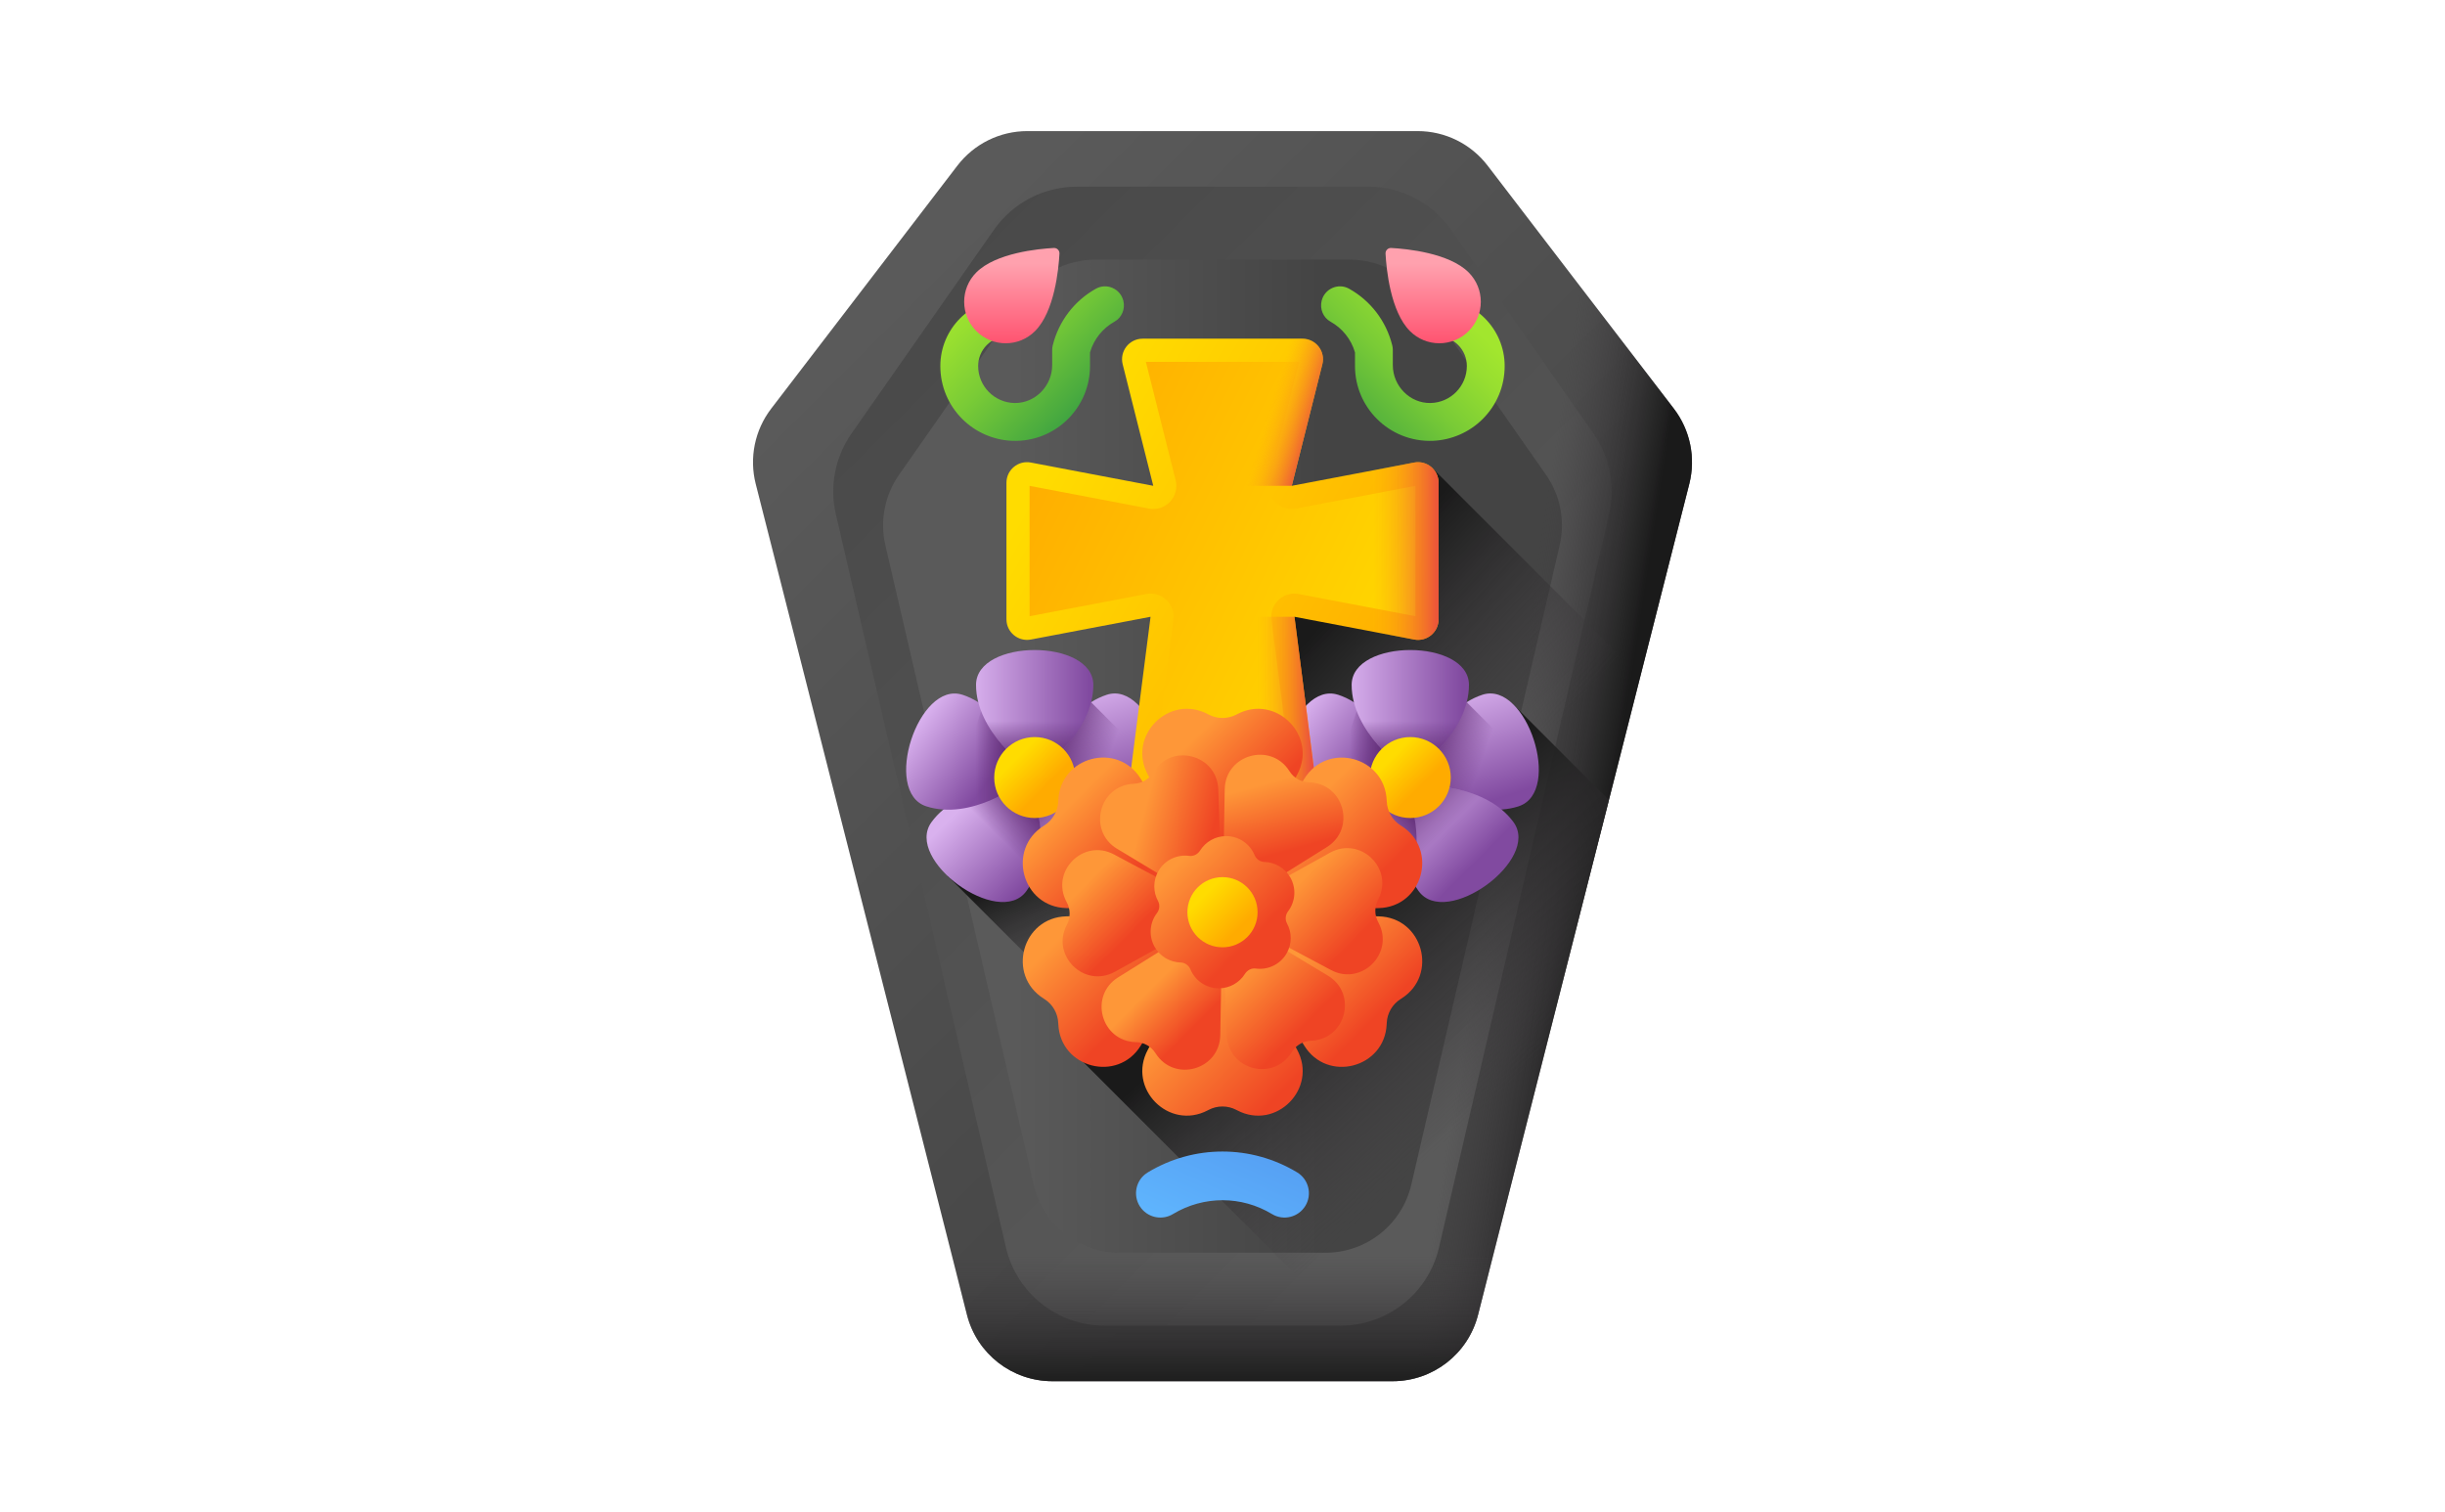 <?xml version="1.0" encoding="UTF-8"?><svg id="Layer_1" xmlns="http://www.w3.org/2000/svg" xmlns:xlink="http://www.w3.org/1999/xlink" viewBox="0 0 1001.39 619.39"><defs><style>.cls-1{fill:url(#_名称未設定グラデーション_36-4);}.cls-2{fill:url(#_名称未設定グラデーション_50-5);}.cls-3{fill:url(#_名称未設定グラデーション_50-2);}.cls-4{fill:url(#_名称未設定グラデーション_54-2);}.cls-5{fill:url(#_名称未設定グラデーション_28-3);}.cls-6{fill:url(#_名称未設定グラデーション_50-3);}.cls-7{fill:url(#_名称未設定グラデーション_55);}.cls-8{fill:url(#_名称未設定グラデーション_52-2);}.cls-9{fill:url(#_名称未設定グラデーション_50);}.cls-10{fill:url(#_名称未設定グラデーション_28-2);}.cls-11{fill:url(#_名称未設定グラデーション_29);}.cls-12{fill:url(#_名称未設定グラデーション_40-2);}.cls-13{fill:url(#_名称未設定グラデーション_50-4);}.cls-14{fill:url(#_名称未設定グラデーション_28-8);}.cls-15{fill:url(#_名称未設定グラデーション_49-7);}.cls-16{fill:url(#_名称未設定グラデーション_36-3);}.cls-17{fill:url(#_名称未設定グラデーション_28-4);}.cls-18{fill:url(#_名称未設定グラデーション_49-5);}.cls-19{fill:url(#_名称未設定グラデーション_40);}.cls-20{fill:url(#_名称未設定グラデーション_49-4);}.cls-21{fill:url(#_名称未設定グラデーション_28-9);}.cls-22{fill:url(#_名称未設定グラデーション_29-3);}.cls-23{fill:url(#_名称未設定グラデーション_36);}.cls-24{fill:url(#_名称未設定グラデーション_49-6);}.cls-25{fill:url(#_名称未設定グラデーション_49-12);}.cls-26{fill:url(#_名称未設定グラデーション_52);}.cls-27{fill:url(#_名称未設定グラデーション_40-5);}.cls-28{fill:url(#_名称未設定グラデーション_29-10);}.cls-29{fill:url(#_名称未設定グラデーション_29-5);}.cls-30{fill:url(#_名称未設定グラデーション_49-3);}.cls-31{fill:url(#_名称未設定グラデーション_29-9);}.cls-32{fill:url(#_名称未設定グラデーション_49-9);}.cls-33{fill:url(#_名称未設定グラデーション_28-7);}.cls-34{fill:url(#_名称未設定グラデーション_54);}.cls-35{fill:url(#_名称未設定グラデーション_29-6);}.cls-36{fill:url(#_名称未設定グラデーション_29-2);}.cls-37{fill:url(#_名称未設定グラデーション_40-4);}.cls-38{fill:url(#_名称未設定グラデーション_28);}.cls-39{fill:url(#_名称未設定グラデーション_49-11);}.cls-40{fill:url(#_名称未設定グラデーション_49-10);}.cls-41{fill:url(#_名称未設定グラデーション_28-5);}.cls-42{fill:url(#_名称未設定グラデーション_36-2);}.cls-43{fill:url(#_名称未設定グラデーション_49);}.cls-44{fill:url(#_名称未設定グラデーション_49-2);}.cls-45{fill:url(#_名称未設定グラデーション_41-2);}.cls-46{fill:url(#_名称未設定グラデーション_29-8);}.cls-47{fill:url(#_名称未設定グラデーション_40-3);}.cls-48{fill:url(#_名称未設定グラデーション_49-8);}.cls-49{fill:url(#_名称未設定グラデーション_28-6);}.cls-50{fill:url(#_名称未設定グラデーション_41);}.cls-51{fill:url(#_名称未設定グラデーション_41-3);}.cls-52{fill:url(#_名称未設定グラデーション_49-13);}.cls-53{fill:url(#_名称未設定グラデーション_29-4);}.cls-54{fill:url(#_名称未設定グラデーション_28-10);}.cls-55{fill:url(#_名称未設定グラデーション_29-7);}</style><linearGradient id="_名称未設定グラデーション_41" x1="337.68" y1="478.79" x2="602.32" y2="214.14" gradientTransform="translate(1.8 625.34) scale(1 -1)" gradientUnits="userSpaceOnUse"><stop offset="0" stop-color="#5a5a5a"/><stop offset="1" stop-color="#444"/></linearGradient><linearGradient id="_名称未設定グラデーション_41-2" x1="630.81" y1="186.19" x2="253.25" y2="563.75" xlink:href="#_名称未設定グラデーション_41"/><linearGradient id="_名称未設定グラデーション_41-3" x1="413.52" y1="314.41" x2="539.51" y2="314.41" xlink:href="#_名称未設定グラデーション_41"/><linearGradient id="_名称未設定グラデーション_40" x1="612.92" y1="300.5" x2="657.92" y2="293.5" gradientTransform="translate(1.8 625.34) scale(1 -1)" gradientUnits="userSpaceOnUse"><stop offset="0" stop-color="#433f43" stop-opacity="0"/><stop offset="1" stop-color="#1a1a1a"/></linearGradient><linearGradient id="_名称未設定グラデーション_40-2" x1="496.95" y1="111.4" x2="496.95" y2="57.21" xlink:href="#_名称未設定グラデーション_40"/><linearGradient id="_名称未設定グラデーション_40-3" x1="598.83" y1="287.88" x2="525.83" y2="354.88" xlink:href="#_名称未設定グラデーション_40"/><linearGradient id="_名称未設定グラデーション_40-4" x1="445.1" y1="218.81" x2="421.1" y2="269.31" xlink:href="#_名称未設定グラデーション_40"/><linearGradient id="_名称未設定グラデーション_40-5" x1="609.39" y1="174.9" x2="540.05" y2="250.9" xlink:href="#_名称未設定グラデーション_40"/><linearGradient id="_名称未設定グラデーション_28" x1="1380" y1="2838.24" x2="1427.85" y2="2838.24" gradientTransform="translate(-2540.31 -149.48) rotate(72) scale(1 -1)" gradientUnits="userSpaceOnUse"><stop offset="0" stop-color="#d9b1ee"/><stop offset="1" stop-color="#814aa0"/></linearGradient><linearGradient id="_名称未設定グラデーション_29" x1="604.82" y1="312.59" x2="582.58" y2="320.4" gradientTransform="translate(1.8 625.34) scale(1 -1)" gradientUnits="userSpaceOnUse"><stop offset="0" stop-color="#632f78" stop-opacity="0"/><stop offset="1" stop-color="#632f78"/></linearGradient><linearGradient id="_名称未設定グラデーション_28-2" x1="572.05" y1="297.82" x2="600.12" y2="269.76" gradientTransform="translate(1.8 625.34) scale(1 -1)" xlink:href="#_名称未設定グラデーション_28"/><linearGradient id="_名称未設定グラデーション_29-2" x1="588.42" y1="283.37" x2="573.94" y2="297.84" xlink:href="#_名称未設定グラデーション_29"/><linearGradient id="_名称未設定グラデーション_28-3" x1="544.18" y1="293.72" x2="573.85" y2="264.05" gradientTransform="translate(1.8 625.34) scale(1 -1)" xlink:href="#_名称未設定グラデーション_28"/><linearGradient id="_名称未設定グラデーション_29-3" x1="559.15" y1="283.8" x2="572.16" y2="296.8" xlink:href="#_名称未設定グラデーション_29"/><linearGradient id="_名称未設定グラデーション_28-4" x1="525.03" y1="326.27" x2="554.82" y2="303.54" gradientTransform="translate(1.8 625.34) scale(1 -1)" xlink:href="#_名称未設定グラデーション_28"/><linearGradient id="_名称未設定グラデーション_29-4" x1="551.01" y1="313.85" x2="564.7" y2="313.85" xlink:href="#_名称未設定グラデーション_29"/><linearGradient id="_名称未設定グラデーション_28-5" x1="549.64" y1="333.4" x2="597.49" y2="333.4" gradientTransform="translate(1.8 625.34) scale(1 -1)" xlink:href="#_名称未設定グラデーション_28"/><linearGradient id="_名称未設定グラデーション_29-5" x1="573.57" y1="329.99" x2="573.57" y2="314.14" xlink:href="#_名称未設定グラデーション_29"/><linearGradient id="_名称未設定グラデーション_50" x1="566.14" y1="313.13" x2="577.9" y2="301.36" gradientTransform="translate(1.8 625.34) scale(1 -1)" gradientUnits="userSpaceOnUse"><stop offset="0" stop-color="#ffdc00"/><stop offset="1" stop-color="#ffab00"/></linearGradient><linearGradient id="_名称未設定グラデーション_28-6" x1="1332.65" y1="2692.5" x2="1380.5" y2="2692.5" xlink:href="#_名称未設定グラデーション_28"/><linearGradient id="_名称未設定グラデーション_29-6" x1="451.58" y1="312.59" x2="429.35" y2="320.4" xlink:href="#_名称未設定グラデーション_29"/><linearGradient id="_名称未設定グラデーション_28-7" x1="418.82" y1="297.82" x2="446.88" y2="269.76" gradientTransform="translate(1.8 625.34) scale(1 -1)" xlink:href="#_名称未設定グラデーション_28"/><linearGradient id="_名称未設定グラデーション_29-7" x1="435.18" y1="283.37" x2="420.71" y2="297.84" xlink:href="#_名称未設定グラデーション_29"/><linearGradient id="_名称未設定グラデーション_28-8" x1="390.95" y1="293.72" x2="420.61" y2="264.05" gradientTransform="translate(1.8 625.34) scale(1 -1)" xlink:href="#_名称未設定グラデーション_28"/><linearGradient id="_名称未設定グラデーション_29-8" x1="405.91" y1="283.8" x2="418.92" y2="296.8" xlink:href="#_名称未設定グラデーション_29"/><linearGradient id="_名称未設定グラデーション_28-9" x1="371.79" y1="326.27" x2="401.58" y2="303.54" gradientTransform="translate(1.8 625.34) scale(1 -1)" xlink:href="#_名称未設定グラデーション_28"/><linearGradient id="_名称未設定グラデーション_29-9" x1="397.78" y1="313.85" x2="411.46" y2="313.85" xlink:href="#_名称未設定グラデーション_29"/><linearGradient id="_名称未設定グラデーション_28-10" x1="396.41" y1="333.4" x2="444.26" y2="333.4" gradientTransform="translate(1.8 625.34) scale(1 -1)" xlink:href="#_名称未設定グラデーション_28"/><linearGradient id="_名称未設定グラデーション_29-10" x1="420.33" y1="329.99" x2="420.33" y2="314.14" xlink:href="#_名称未設定グラデーション_29"/><linearGradient id="_名称未設定グラデーション_50-2" x1="412.9" y1="313.13" x2="424.66" y2="301.36" xlink:href="#_名称未設定グラデーション_50"/><linearGradient id="_名称未設定グラデーション_50-3" x1="418.09" y1="418.14" x2="573.88" y2="328.94" xlink:href="#_名称未設定グラデーション_50"/><linearGradient id="_名称未設定グラデーション_50-4" x1="574.32" y1="334.64" x2="401.91" y2="420.22" xlink:href="#_名称未設定グラデーション_50"/><linearGradient id="_名称未設定グラデーション_36" x1="515.66" y1="449.85" x2="535.58" y2="443.77" gradientTransform="translate(1.8 625.34) scale(1 -1)" gradientUnits="userSpaceOnUse"><stop offset="0" stop-color="#fea613" stop-opacity="0"/><stop offset="1" stop-color="#e94444"/></linearGradient><linearGradient id="_名称未設定グラデーション_36-2" x1="513.19" y1="316.67" x2="536.8" y2="316.67" xlink:href="#_名称未設定グラデーション_36"/><linearGradient id="_名称未設定グラデーション_36-3" x1="496.95" y1="305.59" x2="496.95" y2="257.72" xlink:href="#_名称未設定グラデーション_36"/><linearGradient id="_名称未設定グラデーション_36-4" x1="560.5" y1="398.09" x2="589.18" y2="398.09" xlink:href="#_名称未設定グラデーション_36"/><linearGradient id="_名称未設定グラデーション_49" x1="523.25" y1="284.2" x2="551.91" y2="255.54" gradientTransform="translate(1.8 625.34) scale(1 -1)" gradientUnits="userSpaceOnUse"><stop offset="0" stop-color="#fe9738"/><stop offset="1" stop-color="#ef4424"/></linearGradient><linearGradient id="_名称未設定グラデーション_49-2" x1="533.51" y1="237.9" x2="562.15" y2="209.25" xlink:href="#_名称未設定グラデーション_49"/><linearGradient id="_名称未設定グラデーション_49-3" x1="483.54" y1="211.71" x2="520.35" y2="174.9" xlink:href="#_名称未設定グラデーション_49"/><linearGradient id="_名称未設定グラデーション_49-4" x1="439.37" y1="248.56" x2="469.73" y2="218.19" xlink:href="#_名称未設定グラデーション_49"/><linearGradient id="_名称未設定グラデーション_49-5" x1="432.11" y1="291.86" x2="459.16" y2="264.82" xlink:href="#_名称未設定グラデーション_49"/><linearGradient id="_名称未設定グラデーション_49-6" x1="482.19" y1="317.95" x2="508.49" y2="291.64" xlink:href="#_名称未設定グラデーション_49"/><linearGradient id="_名称未設定グラデーション_49-7" x1="527.59" y1="261.53" x2="551.04" y2="238.07" xlink:href="#_名称未設定グラデーション_49"/><linearGradient id="_名称未設定グラデーション_49-8" x1="504.06" y1="225.53" x2="528.37" y2="201.23" xlink:href="#_名称未設定グラデーション_49"/><linearGradient id="_名称未設定グラデーション_49-9" x1="474.71" y1="225.96" x2="491.57" y2="209.11" xlink:href="#_名称未設定グラデーション_49"/><linearGradient id="_名称未設定グラデーション_49-10" x1="442.88" y1="263.38" x2="462.41" y2="243.86" xlink:href="#_名称未設定グラデーション_49"/><linearGradient id="_名称未設定グラデーション_49-11" x1="-1903.02" y1="-296.34" x2="-1882.32" y2="-317.04" gradientTransform="translate(1959.59 -891.34) rotate(-30.46) scale(1 -1)" xlink:href="#_名称未設定グラデーション_49"/><linearGradient id="_名称未設定グラデーション_49-12" x1="2200.95" y1="1966.38" x2="2221.65" y2="1945.68" gradientTransform="translate(-2378.8 949.95) rotate(29.54) scale(1 -1)" xlink:href="#_名称未設定グラデーション_49"/><linearGradient id="_名称未設定グラデーション_49-13" x1="478.25" y1="269.44" x2="508.98" y2="238.71" xlink:href="#_名称未設定グラデーション_49"/><linearGradient id="_名称未設定グラデーション_50-5" x1="490.14" y1="257.55" x2="504.15" y2="243.54" xlink:href="#_名称未設定グラデーション_50"/><linearGradient id="_名称未設定グラデーション_52" x1="-31.43" y1="4606.99" x2="40.23" y2="4535.32" gradientTransform="translate(-4020.67 148.06) rotate(90) scale(1 -1)" gradientUnits="userSpaceOnUse"><stop offset="0" stop-color="#a2e62e"/><stop offset=".12" stop-color="#97de30"/><stop offset=".34" stop-color="#79cb36"/><stop offset=".62" stop-color="#4aab3f"/><stop offset=".96" stop-color="#09804c"/><stop offset="1" stop-color="#017b4e"/></linearGradient><linearGradient id="_名称未設定グラデーション_52-2" x1="-31.43" y1="-137.08" x2="40.23" y2="-208.75" gradientTransform="translate(259.39 148.06) rotate(90)" xlink:href="#_名称未設定グラデーション_52"/><linearGradient id="_名称未設定グラデーション_54" x1="1033.63" y1="2677.79" x2="1060.97" y2="2650.46" gradientTransform="translate(-2219.85 1270.63) rotate(45) scale(1 -1)" gradientUnits="userSpaceOnUse"><stop offset="0" stop-color="#ffa1ae"/><stop offset="1" stop-color="#ff4565"/></linearGradient><linearGradient id="_名称未設定グラデーション_54-2" x1="-2046.66" y1="-402.49" x2="-2019.32" y2="-429.83" gradientTransform="translate(-1151.37 1270.63) rotate(135)" xlink:href="#_名称未設定グラデーション_54"/><linearGradient id="_名称未設定グラデーション_55" x1="485.67" y1="806.37" x2="577.06" y2="607.69" gradientTransform="translate(1.8 -296.23)" gradientUnits="userSpaceOnUse"><stop offset="0" stop-color="#60b7ff"/><stop offset="1" stop-color="#314dc9"/></linearGradient></defs><path class="cls-50" d="M580.63,53.69h-159.87c-11.23,0-21.82,5.23-28.64,14.14l-76.27,99.54c-6.72,8.77-9.05,20.13-6.33,30.84l86.52,340.29c4.07,16,18.47,27.19,34.97,27.19h139.38c16.5,0,30.91-11.2,34.97-27.19l86.52-340.29c2.72-10.71.39-22.07-6.33-30.84l-76.27-99.54c-6.83-8.91-17.42-14.14-28.64-14.14Z"/><path class="cls-45" d="M560.4,76.46h-119.4c-13.51,0-26.17,6.6-33.92,17.67l-58.34,83.44c-6.72,9.62-9.05,21.64-6.4,33.07l69.66,300.26c4.35,18.75,21.06,32.03,40.31,32.03h96.76c19.25,0,35.96-13.28,40.31-32.03l69.66-300.26c2.65-11.43.33-23.45-6.4-33.07l-58.34-83.44c-7.74-11.07-20.4-17.67-33.92-17.67Z"/><path class="cls-51" d="M552.75,106.32h-104.11c-11.78,0-22.82,5.75-29.57,15.41l-50.87,72.76c-5.86,8.39-7.89,18.87-5.58,28.83l60.75,261.82c3.79,16.35,18.36,27.93,35.15,27.93h84.37c16.79,0,31.36-11.58,35.15-27.93l60.75-261.82c2.31-9.97.29-20.45-5.58-28.83l-50.87-72.76c-6.75-9.66-17.79-15.41-29.57-15.41h0Z"/><path class="cls-19" d="M609.27,67.83c-6.83-8.91-17.42-14.14-28.64-14.14h-109.37v512h99.12c16.5,0,30.91-11.2,34.97-27.19l86.52-340.29c2.72-10.71.39-22.07-6.33-30.84l-76.27-99.54Z"/><path class="cls-12" d="M363.15,409.19l32.88,129.31c4.07,16,18.47,27.19,34.97,27.19h139.38c16.5,0,30.91-11.2,34.97-27.19l32.88-129.31h-275.08Z"/><path class="cls-47" d="M671.86,276.93l-84.89-84.89-86.28,15.25v154.96l119.17,119.17,51.99-204.49Z"/><path class="cls-37" d="M429.58,400.23l-41.37-41.37v-13.12h70.15v69.53l-28.78-15.04Z"/><path class="cls-27" d="M619.07,287.8l-178.79,143.81,133.88,133.88c14.89-1.56,27.44-12.23,31.2-26.99l53.6-210.81-39.89-39.89Z"/><path class="cls-38" d="M622.01,330.23c-18.13,5.89-39.13-8.75-40.25-12.18s7.27-27.62,25.4-33.51,32.97,39.79,14.84,45.68h0Z"/><path class="cls-11" d="M600.71,287.61c-13.65,8.66-19.91,27.45-18.94,30.44,1.11,3.43,22.12,18.07,40.25,12.18,5.31-1.73,7.79-6.87,8.19-13.13l-29.49-29.49Z"/><path class="cls-10" d="M581.04,364.98c-11.2-15.42-3.77-39.92-.86-42.04s28.51-1.62,39.72,13.8-27.66,43.65-38.86,28.23Z"/><path class="cls-36" d="M613.18,330.16c-12.47-8.93-30.58-8.98-33-7.22-2.42,1.76-7.97,18.99-3.33,33.62l36.33-26.4Z"/><path class="cls-5" d="M535.33,336.74c11.2-15.42,36.8-15.92,39.72-13.8s10.35,26.62-.86,42.04c-11.2,15.42-50.06-12.81-38.86-28.23Z"/><path class="cls-22" d="M578.38,356.56c4.64-14.62-.91-31.86-3.33-33.62s-20.53-1.71-33,7.22l36.33,26.4Z"/><path class="cls-17" d="M548.06,284.55c18.13,5.89,26.52,30.08,25.4,33.51s-22.12,18.07-40.25,12.18-3.28-51.57,14.84-45.68h0Z"/><path class="cls-53" d="M542.52,331.61c15.34-.11,30.02-10.71,30.94-13.56s-4.72-20.05-17.07-29.15l-13.88,42.71Z"/><path class="cls-41" d="M601.63,280.52c0,19.06-20.41,34.51-24.02,34.51s-24.02-15.45-24.02-34.51,48.04-19.06,48.04,0h0Z"/><path class="cls-29" d="M555.16,289.8c4.84,14.56,19.46,25.24,22.45,25.24s17.61-10.68,22.45-25.24h-44.91Z"/><circle class="cls-9" cx="577.61" cy="318.45" r="16.58"/><path class="cls-49" d="M468.18,330.23c-18.13,5.89-39.13-8.75-40.25-12.18s7.27-27.62,25.4-33.51,32.97,39.79,14.84,45.68h0Z"/><path class="cls-35" d="M446.87,287.61c-13.65,8.66-19.91,27.45-18.94,30.44,1.11,3.43,22.12,18.07,40.25,12.18,5.31-1.73,7.79-6.87,8.19-13.13l-29.49-29.49Z"/><path class="cls-33" d="M427.2,364.98c-11.2-15.42-3.77-39.92-.86-42.04s28.51-1.62,39.72,13.8c11.2,15.42-27.66,43.65-38.86,28.23Z"/><path class="cls-55" d="M459.34,330.16c-12.47-8.93-30.58-8.98-33-7.22-2.42,1.76-7.97,18.99-3.33,33.62l36.33-26.4Z"/><path class="cls-14" d="M381.49,336.74c11.2-15.42,36.8-15.92,39.72-13.8s10.35,26.62-.86,42.04c-11.2,15.42-50.06-12.81-38.86-28.23Z"/><path class="cls-46" d="M424.54,356.56c4.64-14.62-.91-31.86-3.33-33.62s-20.53-1.71-33,7.22l36.33,26.4Z"/><path class="cls-21" d="M394.22,284.55c18.13,5.89,26.52,30.08,25.4,33.51s-22.12,18.07-40.25,12.18-3.28-51.57,14.84-45.68h0Z"/><path class="cls-31" d="M388.68,331.61c15.34-.11,30.02-10.71,30.94-13.56s-4.72-20.05-17.07-29.15l-13.88,42.71Z"/><path class="cls-54" d="M447.79,280.52c0,19.06-20.41,34.51-24.02,34.51s-24.02-15.45-24.02-34.51,48.04-19.06,48.04,0h0Z"/><path class="cls-28" d="M401.32,289.8c4.84,14.56,19.46,25.24,22.45,25.24s17.61-10.68,22.45-25.24h-44.91Z"/><circle class="cls-3" cx="423.78" cy="318.45" r="16.58"/><path class="cls-6" d="M579.19,189.44l-50.13,9.53,12.53-49.78c1.34-5.32-2.68-10.48-8.17-10.48h-65.44c-5.49,0-9.51,5.16-8.17,10.48l12.53,49.78-50.13-9.53c-5.19-.99-10,2.99-10,8.28v55.93c0,5.28,4.81,9.26,10,8.28l49.02-9.32-12.87,100.37c-.63,4.92,3.2,9.27,8.16,9.27h68.37c4.96,0,8.79-4.36,8.16-9.27l-12.87-100.37,49.02,9.32c5.19.99,10-2.99,10-8.28v-55.93c0-5.28-4.81-9.27-10-8.28h0Z"/><path class="cls-13" d="M467.93,352.77l12.69-98.97c.39-3.01-.69-6.02-2.9-8.1-1.77-1.67-4.1-2.58-6.49-2.58-.59,0-1.18.06-1.77.17l-47.78,9.09v-53.39l48.88,9.3c.59.11,1.18.17,1.77.17,2.58,0,5.09-1.06,6.89-2.97,2.22-2.35,3.08-5.68,2.29-8.81l-12.2-48.47h62.75l-12.2,48.47c-.79,3.14.08,6.46,2.29,8.81,1.81,1.92,4.31,2.97,6.89,2.97.59,0,1.18-.06,1.77-.17l48.88-9.3v53.39l-47.78-9.09c-.59-.11-1.18-.17-1.77-.17-2.39,0-4.72.91-6.49,2.58-2.21,2.08-3.29,5.09-2.9,8.1l12.69,98.97h-65.53Z"/><path class="cls-23" d="M533.42,138.72h-65.44c-5.49,0-9.51,5.16-8.17,10.48l12.53,49.78h56.72l12.53-49.78c1.34-5.32-2.68-10.48-8.17-10.48Z"/><path class="cls-42" d="M466.51,362.25h68.37c4.96,0,8.79-4.36,8.16-9.27l-12.87-100.37h-58.94l-12.87,100.37c-.63,4.92,3.2,9.27,8.16,9.27Z"/><path class="cls-16" d="M466.51,362.25h68.37c4.96,0,8.79-4.36,8.16-9.27l-8.36-65.17h-67.97l-8.36,65.17c-.63,4.92,3.2,9.27,8.16,9.27Z"/><path class="cls-1" d="M589.18,253.65v-55.93c0-5.28-4.81-9.26-10-8.28l-50.13,9.53,1.11,53.63,49.02,9.32c5.19.99,10-2.99,10-8.28h0Z"/><path class="cls-43" d="M567.96,328.2l-.02-.38c-.73-18.02-24.37-24.17-33.79-8.8l-33.46,54.59,64.01-1.68c18.03-.47,24.52-24.02,9.28-33.66l-.32-.2c-3.4-2.15-5.53-5.84-5.69-9.86h0Z"/><path class="cls-44" d="M573.66,409.16l.32-.2c15.24-9.64,8.75-33.19-9.28-33.66l-64.01-1.68,33.46,54.59c9.42,15.38,33.06,9.22,33.79-8.8l.02-.38c.16-4.02,2.29-7.71,5.69-9.86h0Z"/><path class="cls-30" d="M506.39,454.58l.34.18c15.97,8.38,33.12-9.02,24.51-24.87l-30.55-56.27-30.55,56.27c-8.6,15.85,8.54,33.24,24.51,24.87l.34-.18c3.57-1.87,7.82-1.87,11.39,0h0Z"/><path class="cls-20" d="M433.43,419.03l.02.38c.73,18.02,24.37,24.17,33.79,8.8l33.46-54.59-64.01,1.68c-18.03.47-24.52,24.02-9.28,33.66l.32.2c3.4,2.15,5.53,5.84,5.69,9.86h0Z"/><path class="cls-18" d="M427.73,338.06l-.32.2c-15.24,9.64-8.75,33.19,9.28,33.66l64.01,1.68-33.46-54.59c-9.42-15.38-33.06-9.22-33.79,8.8l-.02.38c-.16,4.02-2.29,7.71-5.69,9.86h0Z"/><path class="cls-24" d="M495,292.65l-.34-.18c-15.97-8.38-33.12,9.02-24.51,24.87l30.55,56.27,30.55-56.27c8.6-15.85-8.54-33.24-24.51-24.87l-.34.18c-3.57,1.87-7.82,1.87-11.39,0h0Z"/><path class="cls-15" d="M564.36,368.62l.14-.27c6.49-12.62-7.31-26-19.73-19.13l-44.08,24.4,44.47,23.68c12.53,6.67,26.1-6.94,19.41-19.45l-.14-.27c-1.49-2.79-1.52-6.14-.07-8.96Z"/><path class="cls-48" d="M536.86,426.26l.3-.02c14.17-.69,18.86-19.33,6.71-26.65l-43.17-25.98,1.73,50.35c.49,14.18,19.06,19.14,26.55,7.09l.16-.26c1.67-2.69,4.56-4.39,7.72-4.54h0Z"/><path class="cls-32" d="M473.19,431.25l.16.25c7.69,11.93,26.17,6.67,26.43-7.52l.91-50.38-42.74,26.68c-12.04,7.51-7.05,26.07,7.14,26.54h.3c3.17.11,6.08,1.76,7.79,4.43h0Z"/><path class="cls-40" d="M437.02,378.61l-.14.27c-6.49,12.62,7.31,26,19.73,19.13l44.08-24.4-44.47-23.68c-12.53-6.67-26.1,6.94-19.41,19.45l.14.27c1.49,2.79,1.52,6.14.07,8.96Z"/><path class="cls-39" d="M464.53,320.97l-.3.02c-14.17.69-18.86,19.33-6.71,26.65l43.17,25.98-1.73-50.35c-.49-14.18-19.06-19.14-26.55-7.09l-.16.26c-1.67,2.69-4.56,4.39-7.72,4.54h0Z"/><path class="cls-25" d="M528.2,315.97l-.16-.25c-7.69-11.93-26.17-6.67-26.43,7.52l-.91,50.38,42.74-26.68c12.04-7.51,7.05-26.07-7.14-26.54h-.3c-3.17-.11-6.08-1.76-7.79-4.43h0Z"/><path class="cls-52" d="M528.44,359.32c-2.27-3.94-6.35-6.18-10.58-6.3-1.77-.05-3.35-1.19-4.03-2.83-1.9-4.55-6.39-7.75-11.63-7.75-4.5,0-8.45,2.36-10.68,5.9-.96,1.52-2.67,2.44-4.45,2.2-4.92-.67-9.98,1.62-12.62,6.19-2.27,3.94-2.18,8.59-.16,12.31.85,1.56.64,3.5-.43,4.91-2.99,3.92-3.52,9.41-.9,13.95,2.27,3.94,6.35,6.18,10.58,6.3,1.77.05,3.35,1.19,4.03,2.83,1.9,4.55,6.39,7.75,11.63,7.75,4.5,0,8.45-2.36,10.68-5.9.96-1.52,2.67-2.44,4.45-2.2,4.92.67,9.98-1.62,12.62-6.19,2.27-3.94,2.18-8.59.16-12.31-.85-1.56-.64-3.5.43-4.91,2.99-3.92,3.52-9.41.9-13.95h0Z"/><circle class="cls-2" cx="500.69" cy="373.61" r="14.37"/><path class="cls-26" d="M554.96,144.35v5.57c0,8.45,3.44,16.11,8.99,21.66,5.82,5.82,13.97,9.32,22.92,8.96,7.62-.31,14.91-3.49,20.32-8.86,5.85-5.8,9.07-13.53,9.07-21.77,0-15.25-12.41-27.67-27.67-27.67-4.42,0-7.97,3.7-7.73,8.16.22,4.12,3.78,7.27,7.91,7.32,6.63.09,12,5.52,12,12.18,0,8.27-6.66,15.02-14.9,15.16-8.48.14-15.42-7.02-15.42-15.5v-6.24c0-.63-.08-1.25-.23-1.86-2.48-10.03-8.95-18.35-17.7-23.22-4.43-2.47-10.01.02-11.22,4.95-.82,3.34.62,6.88,3.62,8.55,4.82,2.68,8.46,7.17,10.04,12.6h0Z"/><path class="cls-8" d="M446.43,144.35v5.57c0,8.45-3.44,16.11-8.99,21.66-5.82,5.82-13.97,9.32-22.92,8.96-7.62-.31-14.91-3.49-20.32-8.86-5.85-5.8-9.07-13.53-9.07-21.77,0-15.25,12.41-27.67,27.67-27.67,4.42,0,7.97,3.7,7.73,8.16-.22,4.12-3.78,7.27-7.91,7.32-6.63.09-12,5.52-12,12.18,0,8.27,6.66,15.02,14.9,15.16,8.48.14,15.42-7.02,15.42-15.5v-6.24c0-.63.08-1.25.23-1.86,2.48-10.03,8.95-18.35,17.7-23.22,4.43-2.47,10.01.02,11.22,4.95.82,3.34-.62,6.88-3.62,8.55-4.82,2.68-8.46,7.17-10.04,12.6Z"/><path class="cls-34" d="M399.88,135.61c6.64,6.64,17.4,6.64,24.03,0,7.99-7.99,9.67-25.38,10.01-31.74.07-1.3-1-2.38-2.31-2.31-6.36.34-23.75,2.02-31.74,10.01-6.64,6.64-6.64,17.4,0,24.03h0Z"/><path class="cls-4" d="M601.51,135.61c-6.64,6.64-17.4,6.64-24.03,0-7.99-7.99-9.67-25.38-10.01-31.74-.07-1.3,1-2.38,2.3-2.31,6.36.34,23.75,2.02,31.74,10.01,6.64,6.64,6.64,17.4,0,24.03Z"/><path class="cls-7" d="M469.03,480.91c.34-.27.7-.52,1.08-.75,9.43-5.7,20.01-8.54,30.58-8.54s21.15,2.85,30.58,8.54c4.71,2.85,6.23,8.98,3.38,13.69-2.85,4.71-8.98,6.23-13.69,3.38-12.46-7.53-27.94-7.55-40.43-.07-4.23,2.65-9.87,1.76-13.07-2.23-3.44-4.3-2.74-10.58,1.56-14.02h0Z"/></svg>